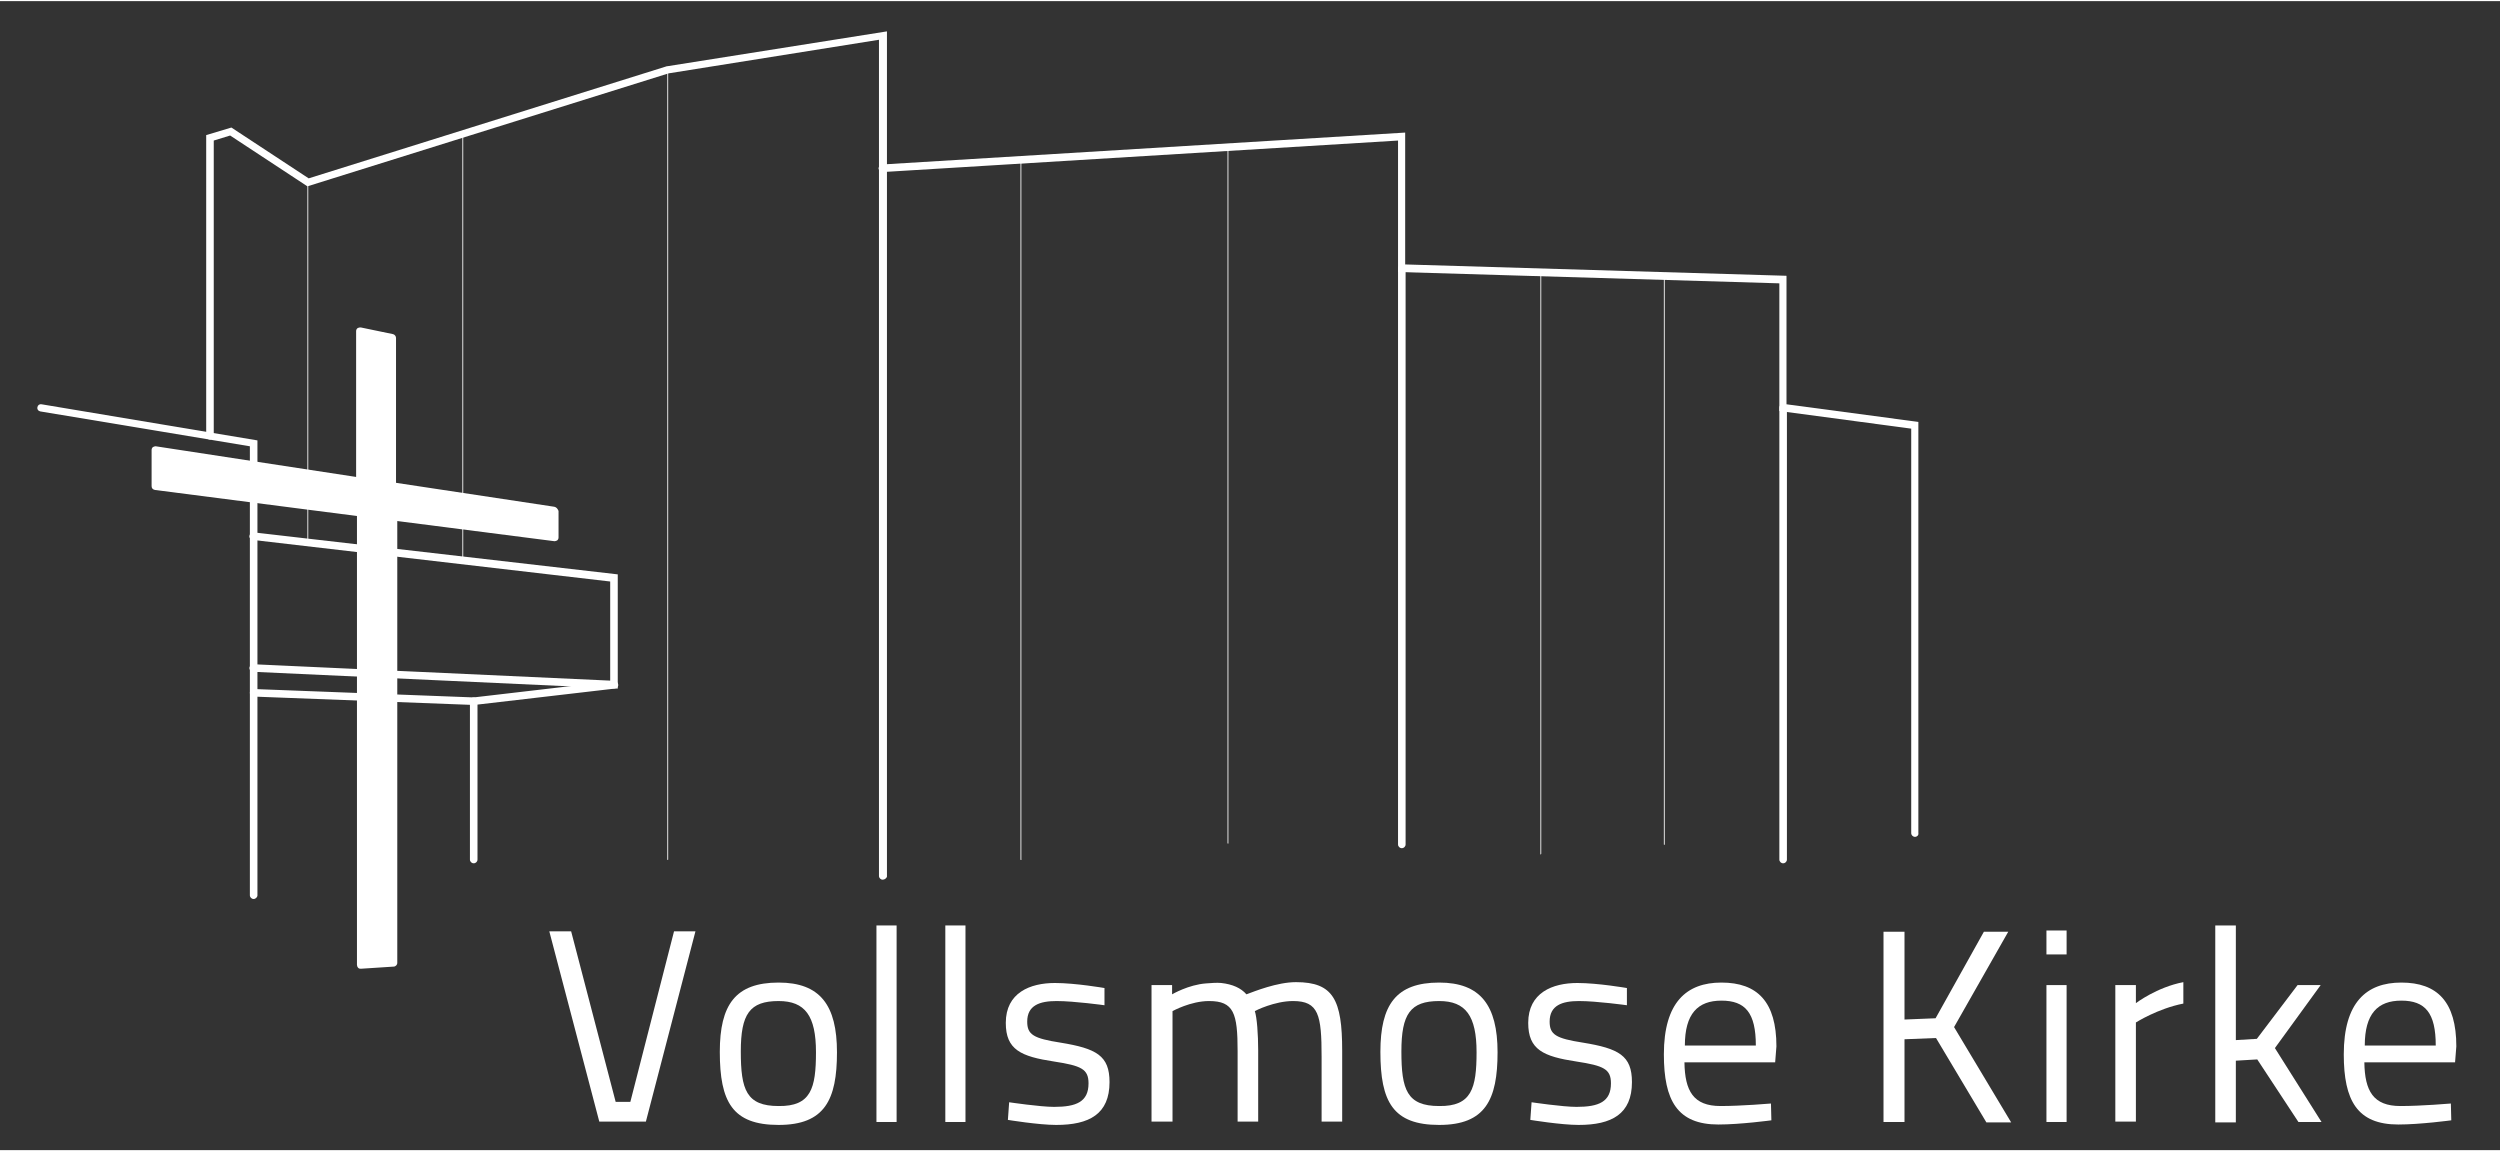 <?xml version="1.0" encoding="utf-8"?>
<!-- Generator: Adobe Illustrator 21.0.2, SVG Export Plug-In . SVG Version: 6.00 Build 0)  -->
<!DOCTYPE svg PUBLIC "-//W3C//DTD SVG 1.1//EN" "http://www.w3.org/Graphics/SVG/1.1/DTD/svg11.dtd">
<svg version="1.1" id="Lag_1" xmlns="http://www.w3.org/2000/svg" xmlns:xlink="http://www.w3.org/1999/xlink" x="0px" y="0px"
	 viewBox="0 0 595.3 273.6" width="595px" height="274px" style="enable-background:new 0 0 595.3 273.6;" xml:space="preserve">
<rect x="0" y="0" width="595.3" height="273.6" fill="#333333" stroke="none"/>
<style type="text/css">
	.st0{fill:#FFFFFF;}
</style>
<g>
	<path class="st0" d="M60.4,213.8c-0.5,0-0.9-0.4-0.9-0.9V106L9.6,97.7c-0.5-0.1-0.8-0.5-0.7-1s0.5-0.8,1-0.7l51.4,8.6V213
		C61.3,213.3,60.9,213.8,60.4,213.8z"/>
	<path class="st0" d="M147.2,163.7l-86.9-4c-0.5,0-0.9-0.4-0.9-0.9s0.5-0.9,0.9-0.9l85,3.9v-23.6l-85.1-9.9c-0.5-0.1-0.9-0.5-0.8-1
		c0.1-0.5,0.5-0.9,1-0.8l86.7,10v27.2H147.2z"/>
	<path class="st0" d="M112.9,167.6l-52.5-2c-0.5,0-0.9-0.4-0.9-0.9s0.4-0.9,0.9-0.9l52.4,2l33.4-3.9c0.5-0.1,0.9,0.3,1,0.8
		s-0.3,0.9-0.8,1L112.9,167.6z"/>
	<path class="st0" d="M112.8,205.3c-0.5,0-0.9-0.4-0.9-0.9v-37.7c0-0.5,0.4-0.9,0.9-0.9s0.9,0.4,0.9,0.9v37.7
		C113.7,204.9,113.3,205.3,112.8,205.3z"/>
	<path class="st0" d="M210.2,209.2c-0.5,0-0.9-0.4-0.9-0.9V9.2l-50.1,8l-86,26.9L54.8,32l-3.9,1.2v70.3c0,0.5-0.4,0.9-0.9,0.9
		s-0.9-0.4-0.9-0.9V31.9l6-1.8l18.4,12.1l85.3-26.7h0.1l52.3-8.3v201.3C211.1,208.8,210.7,209.2,210.2,209.2z"/>
	<path class="st0" d="M456,199c-0.5,0-0.9-0.4-0.9-0.9v-96.3l-31.4-4.2V67.2l-90.8-2.7V33.2l-122.7,7.5c-0.5,0-0.9-0.3-1-0.8
		c0-0.5,0.3-0.9,0.8-1l124.6-7.6v31.4l90.8,2.7V96l31.4,4.2v97.9C456.9,198.6,456.5,199,456,199z"/>
	<path class="st0" d="M333.8,201.7c-0.5,0-0.9-0.4-0.9-0.9V63.6c0-0.5,0.4-0.9,0.9-0.9s0.9,0.4,0.9,0.9v137.2
		C334.7,201.3,334.3,201.7,333.8,201.7z"/>
</g>
<path class="st0" d="M424.6,205.3c-0.5,0-0.9-0.4-0.9-0.9V96.8c0-0.5,0.4-0.9,0.9-0.9s0.9,0.4,0.9,0.9v107.6
	C425.5,204.9,425.1,205.3,424.6,205.3z"/>
<path class="st0" d="M132,120.4l-37.7-5.7V80.2c0-0.4-0.3-0.8-0.7-0.9l-7.7-1.6c-0.1,0-0.1,0-0.2,0c-0.2,0-0.4,0.1-0.6,0.2
	c-0.2,0.2-0.3,0.4-0.3,0.7v34.7L37.1,106H37c-0.2,0-0.4,0.1-0.6,0.2c-0.2,0.2-0.3,0.4-0.3,0.7v8.6c0,0.5,0.3,0.8,0.8,0.9l48.1,6.2
	v106.9c0,0.2,0.1,0.5,0.3,0.7c0.2,0.2,0.4,0.2,0.6,0.2c0,0,0,0,0.1,0l7.7-0.5c0.5,0,0.9-0.4,0.9-0.9V123.8l37.4,4.8h0.1
	c0.2,0,0.4-0.1,0.6-0.2c0.2-0.2,0.3-0.4,0.3-0.7v-6.3C132.8,120.9,132.5,120.5,132,120.4z"/>
<path class="st0" d="M366.9,203.2c-0.1,0-0.1-0.1-0.1-0.1V64.5c0-0.1,0.1-0.1,0.1-0.1l0.1,0.1V203
	C367,203.1,366.9,203.2,366.9,203.2z"/>
<path class="st0" d="M396.3,200.9c-0.1,0-0.1-0.1-0.1-0.1V65.5c0-0.1,0.1-0.1,0.1-0.1l0.1,0.1v135.3
	C396.4,200.9,396.3,200.9,396.3,200.9z"/>
<path class="st0" d="M73.3,129.1c-0.1,0-0.1-0.1-0.1-0.1V43.1c0-0.1,0.1-0.1,0.1-0.1c0.1,0,0.1,0.1,0.1,0.1V129
	C73.4,129.1,73.4,129.1,73.3,129.1z"/>
<path class="st0" d="M110.2,133c-0.1,0-0.1-0.1-0.1-0.1V31.3c0-0.1,0.1-0.1,0.1-0.1c0.1,0,0.1,0.1,0.1,0.1v101.6
	C110.3,133,110.2,133,110.2,133z"/>
<path class="st0" d="M159,204.5c-0.1,0-0.1-0.1-0.1-0.1V16.3c0-0.1,0.1-0.1,0.1-0.1c0.1,0,0.1,0.1,0.1,0.1v188.1
	C159.1,204.5,159,204.5,159,204.5z"/>
<path class="st0" d="M243.1,204.5c-0.1,0-0.1-0.1-0.1-0.1V38c0-0.1,0.1-0.1,0.1-0.1c0.1,0,0.1,0.1,0.1,0.1v166.4
	C243.3,204.5,243.2,204.5,243.1,204.5z"/>
<path class="st0" d="M292.4,200.6c-0.1,0-0.1-0.1-0.1-0.1V34.1c0-0.1,0.1-0.1,0.1-0.1l0.1,0.1v166.4
	C292.6,200.5,292.5,200.6,292.4,200.6z"/>
<g>
	<path class="st0" d="M165.6,221.5l-11.8,45.3h-11.1l-11.9-45.3h5.2l10.6,40.6h3.5l10.4-40.6L165.6,221.5L165.6,221.5z"/>
	<path class="st0" d="M199.3,250.3c0,11.3-2.9,17.3-13.9,17.3s-14-5.5-14-17.4c0-11.2,3.7-16.5,14-16.5
		C195.3,233.7,199.3,239.1,199.3,250.3z M194.3,250.3c0-8.7-2.6-12.2-8.9-12.2c-6.9,0-9,3.1-9,12c0,9.1,1.3,13,9,13
		C193.1,263.2,194.3,258.9,194.3,250.3z"/>
	<path class="st0" d="M208.7,220.1h4.8v46.8h-4.8V220.1z"/>
	<path class="st0" d="M225.1,220.1h4.8v46.8h-4.8V220.1z"/>
	<path class="st0" d="M263,239.1c0,0-7.2-1-11.4-1c-4,0-7,1-7,4.9c0,3.1,1.5,4,7.9,5c8.6,1.4,11.7,3.1,11.7,9.4
		c0,7.6-4.8,10.2-12.7,10.2c-4.2,0-11.5-1.2-11.5-1.2l0.3-4.2c0,0,7.4,1.1,10.7,1.1c5.3,0,8.2-1.2,8.2-5.6c0-3.4-1.7-4.2-8.2-5.2
		c-7.9-1.2-11.5-2.8-11.5-9.2c0-7.2,5.8-9.5,11.7-9.5c4.9,0,11.8,1.2,11.8,1.2V239.1z"/>
	<path class="st0" d="M274.2,266.9v-32.6h4.9v2.2c0,0,3.9-2.3,8.1-2.6c1.3-0.1,2.5-0.2,3.6-0.1c2.7,0.3,4.7,1.2,6,2.7
		c1.9-0.7,7.3-2.9,11.8-2.9c8.9,0,11,4.2,11,16.3v16.9h-4.9v-15.4c0-10-0.7-13.3-6.8-13.3c-4.4,0-9,2.3-9.1,2.4
		c0.5,1.5,0.8,5.5,0.8,9.4v16.9h-4.9V250c0-9-0.9-11.9-6.8-11.9c-4.4,0-8.7,2.4-8.7,2.4v26.3h-5V266.9z"/>
	<path class="st0" d="M356.6,250.3c0,11.3-2.9,17.3-13.9,17.3s-14-5.5-14-17.4c0-11.2,3.7-16.5,14-16.5
		C352.5,233.7,356.6,239.1,356.6,250.3z M351.6,250.3c0-8.7-2.6-12.2-8.9-12.2c-6.9,0-9,3.1-9,12c0,9.1,1.3,13,9,13
		C350.4,263.2,351.6,258.9,351.6,250.3z"/>
	<path class="st0" d="M387.4,239.1c0,0-7.2-1-11.4-1c-4,0-7,1-7,4.9c0,3.1,1.5,4,7.9,5c8.6,1.4,11.7,3.1,11.7,9.4
		c0,7.6-4.8,10.2-12.7,10.2c-4.2,0-11.5-1.2-11.5-1.2l0.3-4.2c0,0,7.4,1.1,10.7,1.1c5.3,0,8.2-1.2,8.2-5.6c0-3.4-1.7-4.2-8.2-5.2
		c-7.9-1.2-11.5-2.8-11.5-9.2c0-7.2,5.8-9.5,11.7-9.5c4.9,0,11.8,1.2,11.8,1.2V239.1z"/>
	<path class="st0" d="M421.7,262.5l0.1,4c0,0-7.4,1-12.6,1c-9.8,0-13-5.7-13-16.7c0-12.4,5.4-17.1,13.7-17.1
		c8.6,0,13.1,4.6,13.1,15.2l-0.3,3.8h-21.6c0.1,6.8,2.1,10.4,8.6,10.4C414.7,263.1,421.7,262.5,421.7,262.5z M418.1,248.7
		c0-7.8-2.5-10.7-8.2-10.7c-5.6,0-8.7,3.1-8.7,10.7H418.1z"/>
	<path class="st0" d="M461,246.9l-7.5,0.3v19.7h-5v-45.3h5v20.9l7.4-0.3l11.5-20.6h5.8l-12.9,22.7l13.6,22.7H473L461,246.9z"/>
	<path class="st0" d="M487.3,221.3h4.8v5.7h-4.8V221.3z M487.3,234.3h4.8v32.6h-4.8V234.3z"/>
	<path class="st0" d="M503.7,234.3h4.9v4.3c0,0,5-3.8,11.3-5v5.1c-6.1,1.2-11.3,4.5-11.3,4.5v23.6h-4.9L503.7,234.3L503.7,234.3z"/>
	<path class="st0" d="M527.5,266.9v-46.8h4.9v27.3l5-0.3l9.7-12.8h5.5l-10.9,15l11.1,17.6h-5.5l-9.8-14.9l-5.1,0.3V267h-4.9V266.9z"
		/>
	<path class="st0" d="M583.6,262.5l0.1,4c0,0-7.4,1-12.6,1c-9.8,0-13-5.7-13-16.7c0-12.4,5.4-17.1,13.7-17.1
		c8.6,0,13.1,4.6,13.1,15.2l-0.3,3.8H563c0.1,6.8,2.1,10.4,8.6,10.4C576.6,263.1,583.6,262.5,583.6,262.5z M580,248.7
		c0-7.8-2.5-10.7-8.2-10.7c-5.6,0-8.7,3.1-8.7,10.7H580z"/>
</g>
</svg>
